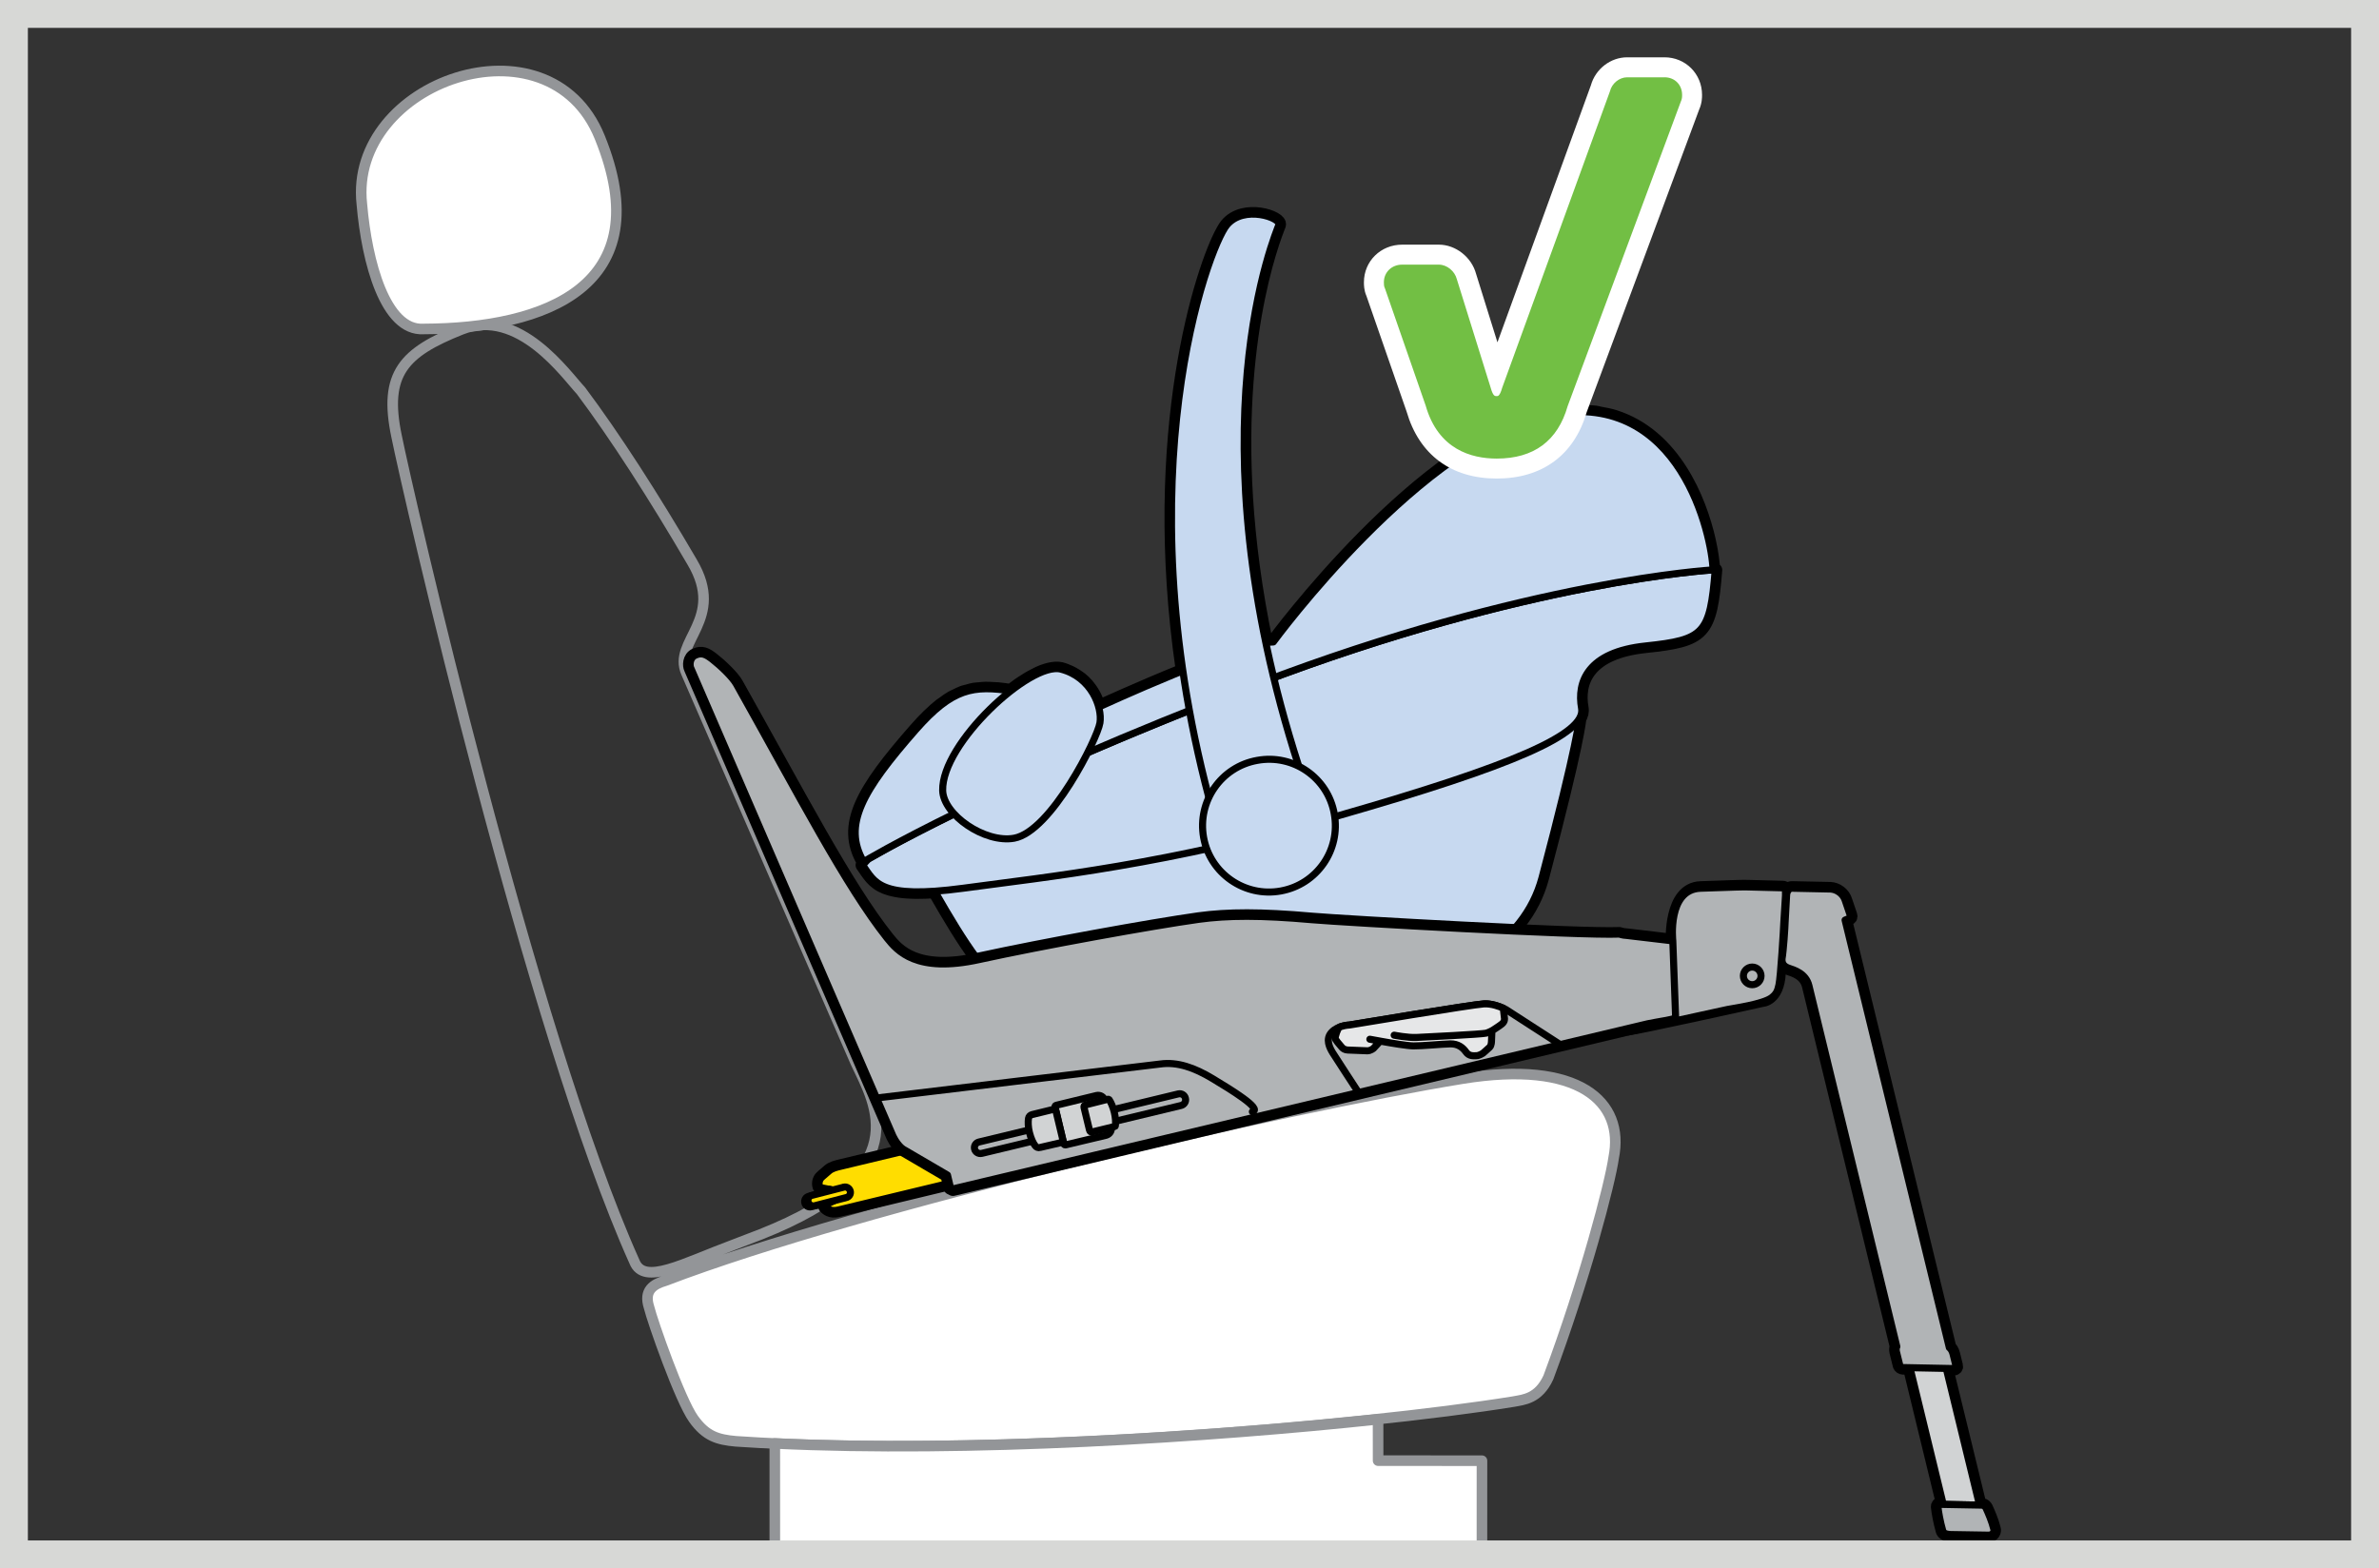 <?xml version="1.0" encoding="UTF-8"?>
<!DOCTYPE svg PUBLIC "-//W3C//DTD SVG 1.1//EN" "http://www.w3.org/Graphics/SVG/1.1/DTD/svg11.dtd">
<!-- Creator: CorelDRAW 2018 (64-Bit) -->
<svg xmlns="http://www.w3.org/2000/svg" xml:space="preserve" width="45.176mm" height="29.786mm" version="1.1" style="shape-rendering:geometricPrecision; text-rendering:geometricPrecision; image-rendering:optimizeQuality; fill-rule:evenodd; clip-rule:evenodd"
viewBox="0 0 8070.27 5321.02"
 xmlns:xlink="http://www.w3.org/1999/xlink">
 <rect x="0" y="0" width="8070.27" height="5321.02" fill="#333333" stroke="none"/>
 <defs>
  <style type="text/css">
   <![CDATA[
    .str5 {stroke:#D7D8D6;stroke-width:94.54;stroke-miterlimit:4}
    .str4 {stroke:black;stroke-width:23.96;stroke-linecap:round;stroke-linejoin:round;stroke-miterlimit:10}
    .str2 {stroke:black;stroke-width:23.96;stroke-linecap:round;stroke-linejoin:round;stroke-miterlimit:4}
    .str3 {stroke:black;stroke-width:47.89;stroke-linecap:round;stroke-linejoin:round;stroke-miterlimit:10}
    .str1 {stroke:black;stroke-width:47.89;stroke-linecap:round;stroke-linejoin:round;stroke-miterlimit:4}
    .str0 {stroke:#939598;stroke-width:35.92;stroke-linecap:round;stroke-linejoin:round;stroke-miterlimit:4}
    .fil1 {fill:none;fill-rule:nonzero}
    .fil7 {fill:#72BF44;fill-rule:nonzero}
    .fil4 {fill:#B1B4B6;fill-rule:nonzero}
    .fil2 {fill:#C7D9F0;fill-rule:nonzero}
    .fil5 {fill:#D1D3D4;fill-rule:nonzero}
    .fil6 {fill:#E6E7E8;fill-rule:nonzero}
    .fil3 {fill:#FFDD00;fill-rule:nonzero}
    .fil0 {fill:white;fill-rule:nonzero}
   ]]>
  </style>
 </defs>
 <g id="Слой_x0020_1">
  <path class="fil0" d="M5252.6 4673.23c123.58,-331.18 209.29,-658.2 221.46,-745.48 38.32,-190.57 -118.99,-332.23 -513.12,-268.08 -598.24,97.25 -2038.18,431.06 -2704.11,685.6 -40.34,11.79 -73.55,32.76 -55.2,89.75 11.65,48.39 105.43,315.53 151.06,379 41.96,58.79 81.6,70.58 143.93,76.12 871.56,59.06 2125.86,-52.18 2636.7,-134.6 35.1,-6.68 85.71,-9.15 119.3,-82.3z"/>
  <path class="fil1 str0" d="M5252.6 4673.23c123.58,-331.18 209.29,-658.2 221.46,-745.48 38.32,-190.57 -118.99,-332.23 -513.12,-268.08 -598.24,97.25 -2038.18,431.06 -2704.11,685.6 -40.34,11.79 -73.55,32.76 -55.2,89.75 11.65,48.39 105.43,315.53 151.06,379 41.96,58.79 81.6,70.58 143.93,76.12 871.56,59.06 2125.86,-52.18 2636.7,-134.6 35.1,-6.68 85.71,-9.15 119.3,-82.3m-2904.58 -2766.08c-129.64,-221.96 -261.55,-427.2 -377.63,-582.04 -49.34,-51.88 -210.17,-284.73 -404.96,-207.4 -195.36,77.83 -265.06,149.16 -220.19,362.24 37.62,187.61 458.08,2025.07 806.97,2800.72 32.08,81.8 163.72,6.81 335.27,-56.97l94.39 -36.25c529.13,-210.47 389.34,-436.4 321.28,-581.42l-574.74 -1322.59c-48.54,-108.34 134.93,-181.69 19.6,-376.3"/>
  <path class="fil0" d="M4674.95 4955.68l-0.13 -140.34c-571.07,61.18 -1393.62,113.19 -2046.44,81.98l0.04 376.43 2398.78 0 0.09 -317.82 -352.35 -0.25z"/>
  <path class="fil1 str0" d="M4674.95 4955.68l-0.13 -140.34c-571.07,61.18 -1393.62,113.19 -2046.44,81.98l0.04 376.43m2398.78 0l0.09 -317.82 -352.35 -0.25"/>
  <path class="fil1 str1" d="M5811.11 1933.14c-0.64,-21.74 -4.98,-56.52 -14.31,-98.25 -31.26,-139.52 -119.05,-356.19 -319.19,-420.14 -0.13,-0.07 -0.32,-0.2 -0.57,-0.2 -15.51,-4.98 -32.26,-8.06 -49.16,-11.02 -4.98,-0.89 -9.32,-2.59 -14.43,-3.29 -13.99,-1.82 -29.24,-1.75 -44.11,-2.27 -9.02,-0.3 -17.33,-1.63 -26.6,-1.32 -24.71,0.63 -50.73,3.34 -78.01,8.25 -436.79,79.1 -945.23,773.13 -945.23,773.13 -7,0 -15.51,1.02 -25.21,2.59 -149.81,-716.86 -32.98,-1188.63 20.79,-1353.17 0.25,-0.82 0.55,-1.7 0.82,-2.52 3.72,-11.27 7.06,-20.79 9.95,-28.99 0.63,-1.7 1.25,-3.39 1.82,-4.97 2.52,-6.81 4.73,-12.74 6.43,-17.15 2.14,-5.54 3.66,-9.32 4.16,-10.72 8.82,-24.26 -119.24,-69.19 -176.83,0.77 -3.27,3.97 -7.25,10.2 -11.59,17.83 -0.32,0.5 -0.57,0.95 -0.82,1.45 -69.45,123.21 -254.1,685.28 -136.57,1490.62 0.13,0.7 0.2,1.38 0.32,2.07 -145.77,58.99 -284.66,122.64 -284.66,122.64l-1.52 -0.25c-2.82,-10.58 -6.98,-21.17 -12.17,-31.89 -1.45,-3.02 -2.82,-6.11 -4.54,-9 -2.14,-4.04 -4.54,-7.88 -7.11,-11.79 -2.97,-4.66 -6.23,-9.07 -9.77,-13.49 -2.14,-2.77 -4.09,-5.61 -6.48,-8.2 -6.13,-6.98 -12.99,-13.61 -20.49,-19.65 -1.95,-1.57 -4.09,-2.97 -6.18,-4.48 -6.48,-4.79 -13.36,-9.2 -20.79,-13.24 -2.7,-1.45 -5.29,-2.89 -8.06,-4.22 -10.02,-4.73 -20.49,-8.95 -32.08,-12.04 -5.81,-1.38 -12.34,-1.63 -19.35,-1.25 -2.14,0.05 -4.41,0.38 -6.73,0.7 -5.18,0.55 -10.59,1.7 -16.27,3.14 -2.57,0.7 -5.04,1.25 -7.68,2.14 -7.88,2.39 -16.08,5.41 -24.58,9.32 -2.2,0.95 -4.59,2.32 -6.86,3.39 -6.68,3.22 -13.61,6.81 -20.69,10.79 -3.64,2.02 -7.31,4.22 -11.08,6.48 -6.25,3.79 -12.61,7.82 -19.04,12.17 -3.52,2.32 -6.98,4.54 -10.58,7.06 -9.02,6.31 -18.02,12.99 -27.22,20.1 -2.72,-0.43 -5.06,-0.63 -7.75,-1 -12.42,-1.77 -24.83,-3.47 -36.37,-4.54 -5.54,-0.5 -10.65,-0.45 -16.06,-0.82 -8.7,-0.45 -17.6,-1.07 -25.85,-0.95 -6.31,0.13 -12.34,0.95 -18.47,1.45 -6.86,0.64 -13.99,0.89 -20.67,1.97 -6.86,1.2 -13.61,3.39 -20.35,5.22 -5.68,1.52 -11.47,2.54 -17.15,4.54 -7.81,2.79 -15.63,7 -23.37,10.84 -4.61,2.27 -9.07,3.84 -13.68,6.5 -9.58,5.41 -19.35,12.47 -29.05,19.72 -3.09,2.2 -5.93,3.72 -8.95,6.11 -12.11,9.52 -24.65,20.74 -37.62,33.21 -0.95,0.89 -1.84,1.57 -2.79,2.52 -14.04,13.74 -28.73,29.24 -44.23,46.95 -180.93,206.27 -249.36,323.35 -176.91,447.76 0,0 5.43,-3.27 16.02,-9.32l-19.22 20.74c2.45,3.39 4.72,6.73 7.06,10.15 2.39,3.52 4.79,6.98 7.11,10.52 0.45,0.5 0.82,1.07 1.2,1.64 1.97,2.77 3.91,5.54 5.93,8.25 0.7,0.82 1.39,1.7 2.02,2.57 1.82,2.41 3.72,4.73 5.66,7 0.82,0.95 1.71,1.95 2.59,2.97 1.89,2.14 3.97,4.22 6.06,6.23 1,1.02 2.02,1.95 3.09,2.89 2.32,2.14 4.91,4.23 7.56,6.18 0.95,0.75 1.82,1.52 2.77,2.22 3.79,2.7 7.75,5.22 12.22,7.61 0.32,0.2 0.82,0.39 1.2,0.57 3.98,2.14 8.27,4.09 12.86,5.98 2.14,0.82 4.48,1.45 6.68,2.27 3.22,1.14 6.36,2.22 9.9,3.22 2.89,0.77 6.11,1.57 9.27,2.27 3.2,0.82 6.48,1.52 9.95,2.14 3.72,0.77 7.68,1.32 11.79,1.97 3.27,0.43 6.73,0.88 10.33,1.32 4.66,0.43 9.58,0.95 14.76,1.38 3.22,0.13 6.61,0.32 9.95,0.5 6.11,0.32 12.22,0.64 18.85,0.7 2.14,0 4.47,0 6.73,0 17.65,0 36.82,-0.43 58.81,-2.02 210.54,367.16 293.29,448.65 702.11,434.34 408.87,-14.06 1234.31,-15.38 1358.14,-480.4 122.64,-463.01 126.23,-538.51 126.23,-539.08 3.41,-5.73 5.73,-11.42 7,-16.95 0.13,-0.38 0.38,-0.75 0.5,-1.2 1.32,-5.93 1.57,-11.84 0.45,-17.65 -16.02,-88.03 19.2,-190.5 217.85,-211.17 198.58,-20.94 218.05,-41.66 235.45,-257.56l-7.31 -0.89"/>
  <path class="fil2" d="M5811.04 1933.14c-3.64,-116.45 -109.77,-606.87 -546.31,-528.24 -436.84,79.1 -945.23,773.13 -945.23,773.13 -7,0.07 -15.51,1.07 -25.21,2.64 -184.91,-884.8 36.48,-1396.58 43.98,-1417.57 8.82,-24.26 -119.22,-69.19 -176.83,0.77 -55.15,67.44 -274.64,651.05 -148.66,1511.97 -145.7,59.06 -284.66,122.64 -284.66,122.64l-1.5 -0.18c-13.68,-50.98 -53.7,-108.84 -127.69,-128.07 -38.05,-9.7 -103.22,21.99 -170.08,74.05 -129.39,-19.9 -200.27,-7.31 -322.35,131.71 -180.93,206.27 -249.36,323.35 -176.89,447.76 0,0 5.41,-3.27 16.01,-9.32l-19.22 20.74c36.3,50.41 50.48,102.02 244.95,88.35l-0.18 0 -0.45 0.13c210.54,367.21 293.29,448.71 702.11,434.4 408.87,-14.06 1234.31,-15.38 1358.14,-480.4 123.08,-464.91 126.23,-539.15 126.23,-539.15 -0.05,0.07 -0.43,0.32 -0.43,0.52 7.63,-12.54 10.65,-24.53 8.38,-36.25 -16.01,-88.03 19.22,-190.5 217.85,-211.17 198.58,-20.94 218.05,-41.66 235.45,-257.56l-7.38 -0.89z"/>
  <path class="fil1 str2" d="M5811.04 1933.14c-3.64,-116.45 -109.77,-606.87 -546.31,-528.24 -436.84,79.1 -945.23,773.13 -945.23,773.13 -7,0.07 -15.51,1.07 -25.21,2.64 -184.91,-884.8 36.48,-1396.58 43.98,-1417.57 8.82,-24.26 -119.22,-69.19 -176.83,0.77 -55.15,67.44 -274.64,651.05 -148.66,1511.97 -145.7,59.06 -284.66,122.64 -284.66,122.64l-1.5 -0.18c-13.68,-50.98 -53.7,-108.84 -127.69,-128.07 -38.05,-9.7 -103.22,21.99 -170.08,74.05 -129.39,-19.9 -200.27,-7.31 -322.35,131.71 -180.93,206.27 -249.36,323.35 -176.89,447.76 0,0 5.41,-3.27 16.01,-9.32l-19.22 20.74c36.3,50.41 50.48,102.02 244.95,88.35l-0.18 0 -0.45 0.13c210.54,367.21 293.29,448.71 702.11,434.4 408.87,-14.06 1234.31,-15.38 1358.14,-480.4 123.08,-464.91 126.23,-539.15 126.23,-539.15 -0.05,0.07 -0.43,0.32 -0.43,0.52 7.63,-12.54 10.65,-24.53 8.38,-36.25 -16.01,-88.03 19.22,-190.5 217.85,-211.17 198.58,-20.94 218.05,-41.66 235.45,-257.56l-7.38 -0.89"/>
  <path class="fil2" d="M5811.04 1933.14c-0.05,0.2 0.07,0.32 0.13,0.38 0,0 -624.7,35.23 -1544.67,386.32 -817.68,312.06 -1237.9,546.24 -1320.89,594.58l-19.22 20.74c41.53,57.59 54.2,117.03 341,78.46 287.31,-39.14 689.74,-78.58 1275.14,-246.66 585.58,-168.06 838.92,-276.21 822.6,-364.19 -16.01,-88.03 19.22,-190.5 217.85,-211.17 198.58,-20.94 218.05,-41.66 235.45,-257.56l-7.38 -0.89z"/>
  <path class="fil1 str2" d="M5811.04 1933.14c-0.05,0.2 0.07,0.32 0.13,0.38 0,0 -624.7,35.23 -1544.67,386.32 -817.68,312.06 -1237.9,546.24 -1320.89,594.58l-19.22 20.74c41.53,57.59 54.2,117.03 341,78.46 287.31,-39.14 689.74,-78.58 1275.14,-246.66 585.58,-168.06 838.92,-276.21 822.6,-364.19 -16.01,-88.03 19.22,-190.5 217.85,-211.17 198.58,-20.94 218.05,-41.66 235.45,-257.56l-7.38 -0.89"/>
  <path class="fil2" d="M2929.57 2923.73c-72.4,-124.4 -4.02,-241.43 176.91,-447.76 124.15,-141.09 195.04,-152 328.59,-130.89l293.04 53.45c0,0 479.27,-220.14 591.38,-220.44 0,0 508.44,-694.1 945.23,-773.2 436.92,-78.76 542.79,413.1 546.44,528.61 0,0 -624.72,35.3 -1544.67,386.32 -919.6,351.01 -1336.92,603.91 -1336.92,603.91z"/>
  <path class="fil1 str2" d="M2929.57 2923.73c-72.4,-124.4 -4.02,-241.43 176.91,-447.76 124.15,-141.09 195.04,-152 328.59,-130.89l293.04 53.45c0,0 479.27,-220.14 591.38,-220.44 0,0 508.44,-694.1 945.23,-773.2 436.92,-78.76 542.79,413.1 546.44,528.61 0,0 -624.72,35.3 -1544.67,386.32 -919.6,351.01 -1336.92,603.91 -1336.92,603.91"/>
  <path class="fil2" d="M4100.87 2705.86c-288.57,-1092.7 -3.59,-1864.06 60.56,-1942.02 57.61,-69.94 185.66,-24.96 176.83,-0.68 -8.5,24.01 -300.29,695.67 67.63,1836.96l-305.03 105.74z"/>
  <path class="fil1 str2" d="M4100.87 2705.86c-288.57,-1092.7 -3.59,-1864.06 60.56,-1942.02 57.61,-69.94 185.66,-24.96 176.83,-0.68 -8.5,24.01 -300.29,695.67 67.63,1836.96l-305.03 105.74"/>
  <path class="fil2" d="M4526.29 2761.31c-21.74,-122.64 -138.96,-204.01 -261.55,-181.44 -122.39,21.87 -203.67,138.91 -181.75,261.6 22.13,122.39 139.54,203.56 261.72,181.5 122.58,-22.06 203.88,-139.21 181.57,-261.65z"/>
  <path class="fil1 str2" d="M4526.29 2761.31c-21.74,-122.64 -138.96,-204.01 -261.55,-181.44 -122.39,21.87 -203.67,138.91 -181.75,261.6 22.13,122.39 139.54,203.56 261.72,181.5 122.58,-22.06 203.88,-139.21 181.57,-261.65"/>
  <path class="fil2" d="M3197.82 2682.05c-3.91,-159.88 297.83,-438.43 401.06,-411.78 103.16,26.78 141.09,128.75 132.46,182.32 -8.75,53.88 -166.06,368.91 -291.27,391.34 -99.02,17.77 -239.98,-79.46 -242.25,-161.88z"/>
  <path class="fil1 str2" d="M3197.82 2682.05c-3.91,-159.88 297.83,-438.43 401.06,-411.78 103.16,26.78 141.09,128.75 132.46,182.32 -8.75,53.88 -166.06,368.91 -291.27,391.34 -99.02,17.77 -239.98,-79.46 -242.25,-161.88"/>
  <path class="fil0" d="M1436.42 1116.12c414.17,-1.27 803.07,-145.64 598.19,-650.25 -172.55,-426.07 -853.61,-188.8 -807.04,227.07 16.77,196.56 79.8,430.79 208.85,423.18z"/>
  <path class="fil1 str0" d="M1436.42 1116.12c414.17,-1.27 803.07,-145.64 598.19,-650.25 -172.55,-426.07 -853.61,-188.8 -807.04,227.07 16.77,196.56 79.8,430.79 208.85,423.18"/>
  <path class="fil3" d="M2752.04 4094.35c-9.5,2.45 -19.47,-3.22 -21.79,-12.99 -2.52,-9.83 3.14,-19.85 12.97,-22.37l107.52 -27.42c9.7,-2.45 19.79,3.59 22.24,13.29 2.39,9.65 -3.47,19.61 -13.24,22.01l-107.7 27.47z"/>
  <path class="fil1 str2" d="M2752.04 4094.35c-9.5,2.45 -19.47,-3.22 -21.79,-12.99 -2.52,-9.83 3.14,-19.85 12.97,-22.37l107.52 -27.42c9.7,-2.45 19.79,3.59 22.24,13.29 2.39,9.65 -3.47,19.61 -13.24,22.01l-107.7 27.47z"/>
  <path class="fil1 str3" d="M6039.45 3254.88c5.91,-26.6 11.22,-106.63 11.72,-124.6 0,0 5.36,-81.8 5.73,-92.2 0.88,-22.06 -2.07,-25.96 -8.95,-25.83l-119.62 -3.04c-11.9,-0.55 -56.65,0.64 -159.49,4.48 -102.86,4.04 -94.16,178.53 -94.16,178.53l54.13 9.4c7.38,1.45 15.7,0.95 24.33,-1.45 2.02,13.61 0.95,26.21 -0.05,28.8 -6.43,20.54 -48.09,132.59 -111.81,216.22 -8.5,13.47 -22.62,21.35 -51.48,28.15l-65.67 15.58c25.4,-1.84 412.91,-87.16 452.99,-96.36 0,0 52.11,-0.7 56.97,-91.64l5.36 -46.05zm723.9 1932.55c-6.04,-25.01 -17.9,-52.73 -26.4,-71.21 -4.59,-8.75 -12.04,-9.58 -16.51,-9.65l-5.23 -0.05 -113.11 -463.71 24.01 0.39c6.61,-0.07 10.45,-3.41 9.07,-8.9l-9.9 -40.02c-2.97,-12.42 -8.82,-19.22 -12.54,-21.94l-353.67 -1450.71 10.9 -4.41c6,-3.27 8.7,-5.48 6.68,-11.54l-16.38 -48.32c-6.86,-24.96 -30.19,-40.21 -51.16,-41.1l-130.78 -2.7c-1.88,0 -3.64,0.3 -5.98,1.25 -5.66,3.22 -11.15,12.29 -11.52,20.87 -0.45,10.08 -5.18,92.2 -5.18,92.2 -0.25,17.97 -5.61,98.06 -10.4,124.78 -0.88,10.52 1.32,24.51 22.26,31.89 16.95,5.93 58.79,16.95 69.13,60.38l298.01 1223.96c-2.13,3.22 -2.95,11.22 -1.38,17.4l11.47 46.2c1.07,3.52 4.98,7.06 10.97,7.38l23.51 0.43 112.79 463.76 -8.43 0.07c-6.13,-0.13 -9.65,1.95 -9.52,8.13 2.02,18.4 7.43,50.09 16.13,80.35 2.47,7.68 7.5,12.59 26.65,13.74l128.5 2.07c16.65,-0.05 20.54,-13.74 18.02,-20.99z"/>
  <path class="fil4" d="M6745.36 5208.46l-128.55 -2.07c-19.17,-1.14 -24.15,-6.06 -26.6,-13.81 -8.7,-30.19 -14.18,-61.88 -16.2,-80.35 -0.13,-6.11 3.41,-8.25 9.52,-8.13l136.94 2.47c4.41,0.13 11.9,0.88 16.43,9.63 8.57,18.52 20.36,46.2 26.47,71.28 2.52,7.25 -1.45,20.87 -18.02,20.99z"/>
  <path class="fil1 str4" d="M6745.36 5208.46l-128.55 -2.07c-19.17,-1.14 -24.15,-6.06 -26.6,-13.81 -8.7,-30.19 -14.18,-61.88 -16.2,-80.35 -0.13,-6.11 3.41,-8.25 9.52,-8.13l136.94 2.47c4.41,0.13 11.9,0.88 16.43,9.63 8.57,18.52 20.36,46.2 26.47,71.28 2.52,7.25 -1.45,20.87 -18.02,20.99z"/>
  <polygon class="fil5" points="6419.07,3890.67 6295.49,3885.58 6592.07,5104.06 6715.2,5106.58 "/>
  <polygon class="fil1 str4" points="6419.07,3890.67 6295.49,3885.58 6592.07,5104.06 6715.2,5106.58 "/>
  <path class="fil4" d="M6745.36 5208.46l-128.55 -2.07c-19.17,-1.14 -24.15,-6.06 -26.6,-13.81 -8.7,-30.19 -14.18,-61.88 -16.2,-80.35 -0.13,-6.11 3.41,-8.25 9.52,-8.13l136.94 2.47c4.41,0.13 11.9,0.88 16.43,9.63 8.57,18.52 20.36,46.2 26.47,71.28 2.52,7.25 -1.45,20.87 -18.02,20.99z"/>
  <path class="fil1 str4" d="M6745.36 5208.46l-128.55 -2.07c-19.17,-1.14 -24.15,-6.06 -26.6,-13.81 -8.7,-30.19 -14.18,-61.88 -16.2,-80.35 -0.13,-6.11 3.41,-8.25 9.52,-8.13l136.94 2.47c4.41,0.13 11.9,0.88 16.43,9.63 8.57,18.52 20.36,46.2 26.47,71.28 2.52,7.25 -1.45,20.87 -18.02,20.99z"/>
  <path class="fil1 str1" d="M2811.74 3973.54l-21.04 18.15c-6.75,5.36 -14.13,14.56 -11.61,30.17 0.77,5.75 3.41,6.75 7.75,7.95l41.48 8.45c15.36,2.64 25.51,-5.31 32.83,-7.38 7.88,-1.95 16.56,2.97 18.4,11.54 1.82,8.25 -3.16,16.51 -11.59,18.4l-19.04 4.47c-5.61,1.52 -12.79,4.41 -22.19,9.32l-26.65 14.51c-1.5,1.32 -1.95,3.02 0,5.34 4.54,4.23 16.13,17.47 43.61,10.84l532.02 -128.17 -43.8 -135.3 -479.45 115.06c-14.11,3.34 -30.12,6.93 -40.71,16.65z"/>
  <path class="fil3" d="M2811.74 3973.54l-21.04 18.15c-6.75,5.36 -14.13,14.56 -11.61,30.17 0.77,5.75 3.41,6.75 7.75,7.95l41.48 8.45c15.36,2.64 25.51,-5.31 32.83,-7.38 7.88,-1.95 16.56,2.97 18.4,11.54 1.82,8.25 -3.16,16.51 -11.59,18.4l-19.04 4.47c-5.61,1.52 -12.79,4.41 -22.19,9.32l-26.65 14.51c-1.5,1.32 -1.95,3.02 0,5.34 4.54,4.23 16.13,17.47 43.61,10.84l532.02 -128.17 -43.8 -135.3 -479.45 115.06c-14.11,3.34 -30.12,6.93 -40.71,16.65z"/>
  <path class="fil1 str2" d="M2811.74 3973.54l-21.04 18.15c-6.75,5.36 -14.13,14.56 -11.61,30.17 0.77,5.75 3.41,6.75 7.75,7.95l41.48 8.45c15.36,2.64 25.51,-5.31 32.83,-7.38 7.88,-1.95 16.56,2.97 18.4,11.54 1.82,8.25 -3.16,16.51 -11.59,18.4l-19.04 4.47c-5.61,1.52 -12.79,4.41 -22.19,9.32l-26.65 14.51c-1.5,1.32 -1.95,3.02 0,5.34 4.54,4.23 16.13,17.47 43.61,10.84l532.02 -128.17 -43.8 -135.3 -479.45 115.06c-14.11,3.34 -30.12,6.93 -40.71,16.65z"/>
  <path class="fil3" d="M2848.92 4065.33l11.22 -2.66c-6.93,-11.09 -8.25,-21.1 -7.68,-28.48 -6.36,2.89 -13.99,5.79 -24.13,4.09l-14.56 -3.09c-0.25,13.99 2.64,29.49 11.47,40.41l1.5 -1.02c9.4,-4.91 16.58,-7.75 22.19,-9.25z"/>
  <path class="fil1 str2" d="M2848.92 4065.33l11.22 -2.66c-6.93,-11.09 -8.25,-21.1 -7.68,-28.48 -6.36,2.89 -13.99,5.79 -24.13,4.09l-14.56 -3.09c-0.25,13.99 2.64,29.49 11.47,40.41l1.5 -1.02c9.4,-4.91 16.58,-7.75 22.19,-9.25z"/>
  <path class="fil3" d="M2881.52 4046.03c0,9.52 -7.63,16.77 -16.45,16.77 -9.45,0 -16.76,-7.25 -16.76,-16.7 0,-9.2 7.31,-16.9 16.63,-16.9 8.95,0 16.51,7.7 16.58,16.83z"/>
  <path class="fil1 str2" d="M2881.52 4046.03c0,9.52 -7.63,16.77 -16.45,16.77 -9.45,0 -16.76,-7.25 -16.76,-16.7 0,-9.2 7.31,-16.9 16.63,-16.9 8.95,0 16.51,7.7 16.58,16.83z"/>
  <path class="fil1 str1" d="M5674.67 3192.25l-156.99 -18.52c-13.86,-0.45 -24.26,-4.54 -24.26,-4.54 -132.09,5.93 -932.89,-39.19 -1042.59,-48.71 -174.26,-15.51 -285.86,-14.76 -384.48,-1.32 -158.31,22.19 -530.45,89.68 -744.28,136.43 -214.13,47.34 -277.91,-29.35 -312.69,-72.53 -139.79,-175.96 -296.65,-479.57 -511.53,-862.31 -13.74,-24.51 -55.59,-63.58 -79.78,-82.35 -23.9,-19.1 -37.89,-24.78 -58.68,-15.51 -20.99,9.07 -20.29,36.1 -15.68,44.68l685.53 1586.96c7.25,15.2 22.49,39.59 41.34,48.34l143.55 83.94 10.22 42.73 8.32 4.16 2357.2 -560.37c28.85,-6.75 42.91,-14.61 51.41,-28.1 63.77,-83.64 105.38,-195.75 111.81,-216.3 1.05,-2.52 2.13,-15.11 0.05,-28.8 -8.57,2.39 -16.88,2.97 -24.26,1.52l-54.2 -9.4z"/>
  <path class="fil4" d="M5674.67 3192.25l-156.99 -18.52c-13.86,-0.45 -24.26,-4.54 -24.26,-4.54 -132.09,5.93 -932.89,-39.19 -1042.59,-48.71 -174.26,-15.51 -285.86,-14.76 -384.48,-1.32 -158.31,22.19 -530.45,89.68 -744.28,136.43 -214.13,47.34 -277.91,-29.35 -312.69,-72.53 -139.79,-175.96 -296.65,-479.57 -511.53,-862.31 -13.74,-24.51 -55.59,-63.58 -79.78,-82.35 -23.9,-19.1 -37.89,-24.78 -58.68,-15.51 -20.99,9.07 -20.29,36.1 -15.68,44.68l685.53 1586.96c7.25,15.2 22.49,39.59 41.34,48.34l143.55 83.94 10.22 42.73 8.32 4.16 2357.2 -560.37c28.85,-6.75 102.77,-14.61 111.29,-28.1 63.77,-83.64 45.5,-195.75 51.93,-216.3 1.05,-2.52 2.13,-15.11 0.05,-28.8 -8.57,2.39 -16.88,2.97 -24.26,1.52l-54.2 -9.4z"/>
  <path class="fil1 str4" d="M5674.67 3192.25l-156.99 -18.52c-13.86,-0.45 -24.26,-4.54 -24.26,-4.54 -132.09,5.93 -932.89,-39.19 -1042.59,-48.71 -174.26,-15.51 -285.86,-14.76 -384.48,-1.32 -158.31,22.19 -530.45,89.68 -744.28,136.43 -214.13,47.34 -277.91,-29.35 -312.69,-72.53 -139.79,-175.96 -296.65,-479.57 -511.53,-862.31 -13.74,-24.51 -55.59,-63.58 -79.78,-82.35 -23.9,-19.1 -37.89,-24.78 -58.68,-15.51 -20.99,9.07 -20.29,36.1 -15.68,44.68l685.53 1586.96c7.25,15.2 22.49,39.59 41.34,48.34l143.55 83.94 10.22 42.73 8.32 4.16 2357.2 -560.37c28.85,-6.75 102.77,-14.61 111.29,-28.1 63.77,-83.64 45.5,-195.75 51.93,-216.3 1.05,-2.52 2.13,-15.11 0.05,-28.8 -8.57,2.39 -16.88,2.97 -24.26,1.52l-54.2 -9.4z"/>
  <path class="fil4" d="M6276.65 3105.68l-16.38 -48.34c-6.88,-24.96 -30.19,-40.21 -51.18,-41.02l-130.69 -2.72c-1.97,0 -3.73,0.32 -6,1.25 -5.73,3.16 -11.2,12.29 -11.59,20.81 -0.43,10.08 -5.09,92.2 -5.09,92.2 -0.32,17.95 -5.68,98.11 -10.47,124.78 -0.88,10.52 1.32,24.58 22.24,31.94 17.02,5.93 58.86,16.9 69.13,60.31l298.02 1223.98c-2.14,3.22 -2.89,11.27 -1.38,17.4l11.47 46.25c1.07,3.54 4.97,7 10.95,7.38l170.42 3.34c6.66,-0.13 10.45,-3.41 9.13,-8.95l-9.95 -39.96c-2.97,-12.47 -8.82,-19.22 -12.54,-21.99l-353.67 -1450.66 10.9 -4.47c6.06,-3.29 8.7,-5.43 6.68,-11.54z"/>
  <path class="fil1 str4" d="M6276.65 3105.68l-16.38 -48.34c-6.88,-24.96 -30.19,-40.21 -51.18,-41.02l-130.69 -2.72c-1.97,0 -3.73,0.32 -6,1.25 -5.73,3.16 -11.2,12.29 -11.59,20.81 -0.43,10.08 -5.09,92.2 -5.09,92.2 -0.32,17.95 -5.68,98.11 -10.47,124.78 -0.88,10.52 1.32,24.58 22.24,31.94 17.02,5.93 58.86,16.9 69.13,60.31l298.02 1223.98c-2.14,3.22 -2.89,11.27 -1.38,17.4l11.47 46.25c1.07,3.54 4.97,7 10.95,7.38l170.42 3.34c6.66,-0.13 10.45,-3.41 9.13,-8.95l-9.95 -39.96c-2.97,-12.47 -8.82,-19.22 -12.54,-21.99l-353.67 -1450.66 10.9 -4.47c6.06,-3.29 8.7,-5.43 6.68,-11.54z"/>
  <path class="fil4" d="M6056.92 3038.08c-0.43,10.4 -5.73,92.21 -5.73,92.21 -0.55,17.95 -10.52,184.57 -16.51,211.12 -4.34,19.35 -7.31,29.49 -24.51,43.28 -29.06,22.56 -131.78,36.42 -149.49,40.09l-176.08 38.44 -9.95 -271c0,0 -19.85,-174.3 94.21,-178.53 113.94,-4.09 147.52,-5.04 159.44,-4.47l119.62 3.02c6.93,-0.13 9.83,3.79 9,25.83z"/>
  <path class="fil1 str4" d="M6056.92 3038.08c-0.43,10.4 -5.73,92.21 -5.73,92.21 -0.55,17.95 -10.52,184.57 -16.51,211.12 -4.34,19.35 -7.31,29.49 -24.51,43.28 -29.06,22.56 -131.78,36.42 -149.49,40.09l-176.08 38.44 -9.95 -271c0,0 -19.85,-174.3 94.21,-178.53 113.94,-4.09 147.52,-5.04 159.44,-4.47l119.62 3.02c6.93,-0.13 9.83,3.79 9,25.83z"/>
  <path class="fil1 str2" d="M3997.37 3711.37c10.58,-2.34 21.74,3.91 24.01,15.26 2.84,10.58 -4.09,21.35 -14.43,23.94l-676.33 162.6c-11.16,2.64 -22.06,-4.04 -24.58,-14.81 -2.72,-10.47 4.09,-21.44 15.18,-23.83l676.15 -163.15z"/>
  <path class="fil5" d="M3769.61 3824.16c2.72,12.04 -4.91,24.06 -17.01,27.53l-136.44 32.41c-3.09,0.75 -6.31,0.55 -7.56,-3.72l-29.49 -123.85c-1.14,-4.47 1.57,-5.98 4.91,-6.73l136.07 -33.08c12.15,-2.59 24.81,4.41 27.65,17.2l21.87 90.25z"/>
  <path class="fil1 str4" d="M3769.61 3824.16c2.72,12.04 -4.91,24.06 -17.01,27.53l-136.44 32.41c-3.09,0.75 -6.31,0.55 -7.56,-3.72l-29.49 -123.85c-1.14,-4.47 1.57,-5.98 4.91,-6.73l136.07 -33.08c12.15,-2.59 24.81,4.41 27.65,17.2l21.87 90.25z"/>
  <path class="fil5" d="M3696.15 3835.24c0.57,3.54 4.73,6.36 8.65,5.36l76.19 -18.6c1.95,-0.18 2.39,-0.75 2.64,-2.27 1.7,-11.79 0.7,-27.8 -3.59,-46.12 -4.66,-18.02 -10.84,-33.28 -17.58,-42.73 -1.32,-1.52 -2.02,-1.64 -4.04,-1.32l-75.89 19.1c-4.02,0.75 -6.23,4.29 -5.34,8.25l18.95 78.33z"/>
  <path class="fil1 str4" d="M3696.15 3835.24c0.57,3.54 4.73,6.36 8.65,5.36l76.19 -18.6c1.95,-0.18 2.39,-0.75 2.64,-2.27 1.7,-11.79 0.7,-27.8 -3.59,-46.12 -4.66,-18.02 -10.84,-33.28 -17.58,-42.73 -1.32,-1.52 -2.02,-1.64 -4.04,-1.32l-75.89 19.1c-4.02,0.75 -6.23,4.29 -5.34,8.25l18.95 78.33z"/>
  <path class="fil5" d="M3501 3781.66c-6.18,1.5 -11.09,6.36 -12.04,12.67 -1.77,11.77 -1.45,29.49 3.22,48.07 5.04,20.04 12.22,35.62 19.4,44.75 3.54,5.16 10.22,8.13 16.83,5.98l78.9 -18.33 -26.97 -112.61 -79.33 19.47z"/>
  <path class="fil1 str4" d="M3501 3781.66c-6.18,1.5 -11.09,6.36 -12.04,12.67 -1.77,11.77 -1.45,29.49 3.22,48.07 5.04,20.04 12.22,35.62 19.4,44.75 3.54,5.16 10.22,8.13 16.83,5.98l78.9 -18.33 -26.97 -112.61 -79.33 19.47z"/>
  <path class="fil3" d="M2763.14 4091c-9.47,2.14 -19.42,-3.64 -21.76,-13.24 -2.52,-9.9 3.09,-19.97 12.99,-22.17l107.77 -27.67c9.63,-2.72 19.65,3.34 22.24,13.24 2.52,9.75 -3.39,19.65 -13.24,21.87l-108.01 27.97z"/>
  <path class="fil1 str2" d="M2763.14 4091c-9.47,2.14 -19.42,-3.64 -21.76,-13.24 -2.52,-9.9 3.09,-19.97 12.99,-22.17l107.77 -27.67c9.63,-2.72 19.65,3.34 22.24,13.24 2.52,9.75 -3.39,19.65 -13.24,21.87l-108.01 27.97z"/>
  <path class="fil1 str4" d="M5286.86 3540.2l-177.84 -114.88c0,0 -37.69,-21.12 -74.56,-19.4 -36.92,1.82 -456.96,71.78 -456.96,71.78 0,0 -38.25,0.88 -60.24,24.46 -22.06,23.44 -6.68,53.06 4.09,70.46 10.77,17.33 84.84,130.57 84.84,130.57"/>
  <path class="fil6" d="M5099.04 3420.4c-13.61,-6.11 -39.26,-15.68 -64.6,-14.49 -36.92,1.82 -456.96,71.78 -456.96,71.78 0,0 -12.86,0.32 -28.05,5.16l-5.41 1.97c-8.13,7.31 -13.93,30.37 -14.76,36.35 -0.82,5.93 14.18,21.99 22.69,32.14 8.5,10.15 22.51,9.34 22.51,9.34 0,0 52.43,2.2 63.58,2.52 11.16,0.3 21.24,-8.2 21.24,-8.2l20.49 -22.24 5.22 -1.89c36.69,6.61 88.93,15.38 109.85,15.63 30.26,0.38 97.93,-6.43 124.85,-6.88 26.85,-0.5 42.98,12.99 53.38,27.6 10.4,14.68 24.76,12.93 35.23,12.68 10.45,-0.27 22.06,-8.27 22.06,-8.27 0,0 16.88,-14.42 23.06,-20.6 6.23,-6.06 6.16,-20.49 6.16,-20.49l1.34 -31.76 3.27 -5.48c0,0 23.13,-14.81 30.94,-21.29 10.59,-8.7 8.5,-18.9 8.5,-18.9l-3.34 -28.87 -1.25 -5.81z"/>
  <path class="fil1 str4" d="M5099.04 3420.4c-13.61,-6.11 -39.26,-15.68 -64.6,-14.49 -36.92,1.82 -456.96,71.78 -456.96,71.78 0,0 -12.86,0.32 -28.05,5.16l-5.41 1.97c-8.13,7.31 -13.93,30.37 -14.76,36.35 -0.82,5.93 14.18,21.99 22.69,32.14 8.5,10.15 22.51,9.34 22.51,9.34 0,0 52.43,2.2 63.58,2.52 11.16,0.3 21.24,-8.2 21.24,-8.2l20.49 -22.24 5.22 -1.89c36.69,6.61 88.93,15.38 109.85,15.63 30.26,0.38 97.93,-6.43 124.85,-6.88 26.85,-0.5 42.98,12.99 53.38,27.6 10.4,14.68 24.76,12.93 35.23,12.68 10.45,-0.27 22.06,-8.27 22.06,-8.27 0,0 16.88,-14.42 23.06,-20.6 6.23,-6.06 6.16,-20.49 6.16,-20.49l1.34 -31.76 3.27 -5.48c0,0 23.13,-14.81 30.94,-21.29 10.59,-8.7 8.5,-18.9 8.5,-18.9l-3.34 -28.87 -1.25 -5.81zm-34.85 74.87c0,0 -12.61,7.5 -23.06,10.15 -13.86,3.59 -205.88,13.11 -236.14,14.51 -30.19,1.32 -75.56,-7.7 -75.56,-7.7m-44.43 20.61c-16.43,-2.89 -38.05,-6.88 -38.05,-6.88m-1673.51 199.4l962.13 -115.33c58.93,-8.25 117.03,12.81 177.46,49.23 60.31,36.42 171.6,103.66 135.3,112.61m1665.76 -460.87c0,-16.45 13.49,-29.94 29.92,-29.94 16.58,0 29.94,13.49 29.94,29.94 0,16.63 -13.36,29.94 -29.94,29.94 -16.43,0 -29.92,-13.31 -29.92,-29.94z"/>
  <polygon class="fil1 str5" points="47.27,5273.75 8023,5273.75 8023,47.27 47.27,47.27 "/>
  <path class="fil7" d="M5080.94 1595.43c-138.77,0 -236.02,-72.6 -273.69,-204.36l-136.89 -393.95c-6.11,-12.97 -6.11,-26.33 -6.11,-33.71 0,-52.56 42.11,-93.77 95.79,-93.77l124.4 0c42.93,0 83.32,32.46 94.09,75.49l102.34 328.02 351.72 -967.72c10.97,-40.84 49.59,-71.35 90.8,-71.35l126.55 0c53.38,0 93.64,40.27 93.64,93.64 0,6.88 0,20.87 -7.23,36.57l-382.66 1029.73c-38.07,131.78 -132.34,201.42 -272.75,201.42z"/>
  <path class="fil0" d="M5646.41 262.21c34.66,0 59.81,25.13 59.81,59.86 0,5.54 0,13.99 -4.61,23.26l-383.61 1032.39c-33.71,118.03 -114.69,178.16 -240.61,178.16 -86.51,0 -198.63,-31.19 -241.11,-179.85l-138.2 -397.79c-3.54,-6.31 -3.54,-14.86 -3.54,-20.54 0,-34.16 26.65,-59.86 61.95,-59.86l124.46 0c27.35,0 54.2,21.87 61.2,49.79l114.63 367.71c8.18,28.67 13.92,28.67 20.6,28.67 4.11,0 10.34,0 18.35,-28.1l365.71 -1006.17c6.48,-26.72 31.76,-47.52 58.41,-47.52l126.55 0zm0 -67.76l-126.55 0c-56.52,0 -107.63,39.71 -123.08,94.98l-317 872.06 -72.53 -232.55c-15.26,-56.52 -69.13,-98.88 -126.3,-98.88l-124.46 0c-72.67,0 -129.64,56.04 -129.64,127.62 0,8.45 0,27.05 8.45,46.27l136.37 392.61c42.61,146.39 151.13,227.05 305.71,227.05 154.4,0 262.62,-79.78 304.95,-224.66l381.84 -1027.55c9.7,-21.79 9.7,-40.96 9.7,-49.34 0,-71.53 -55.95,-127.62 -127.48,-127.62z"/>
 </g>
</svg>

